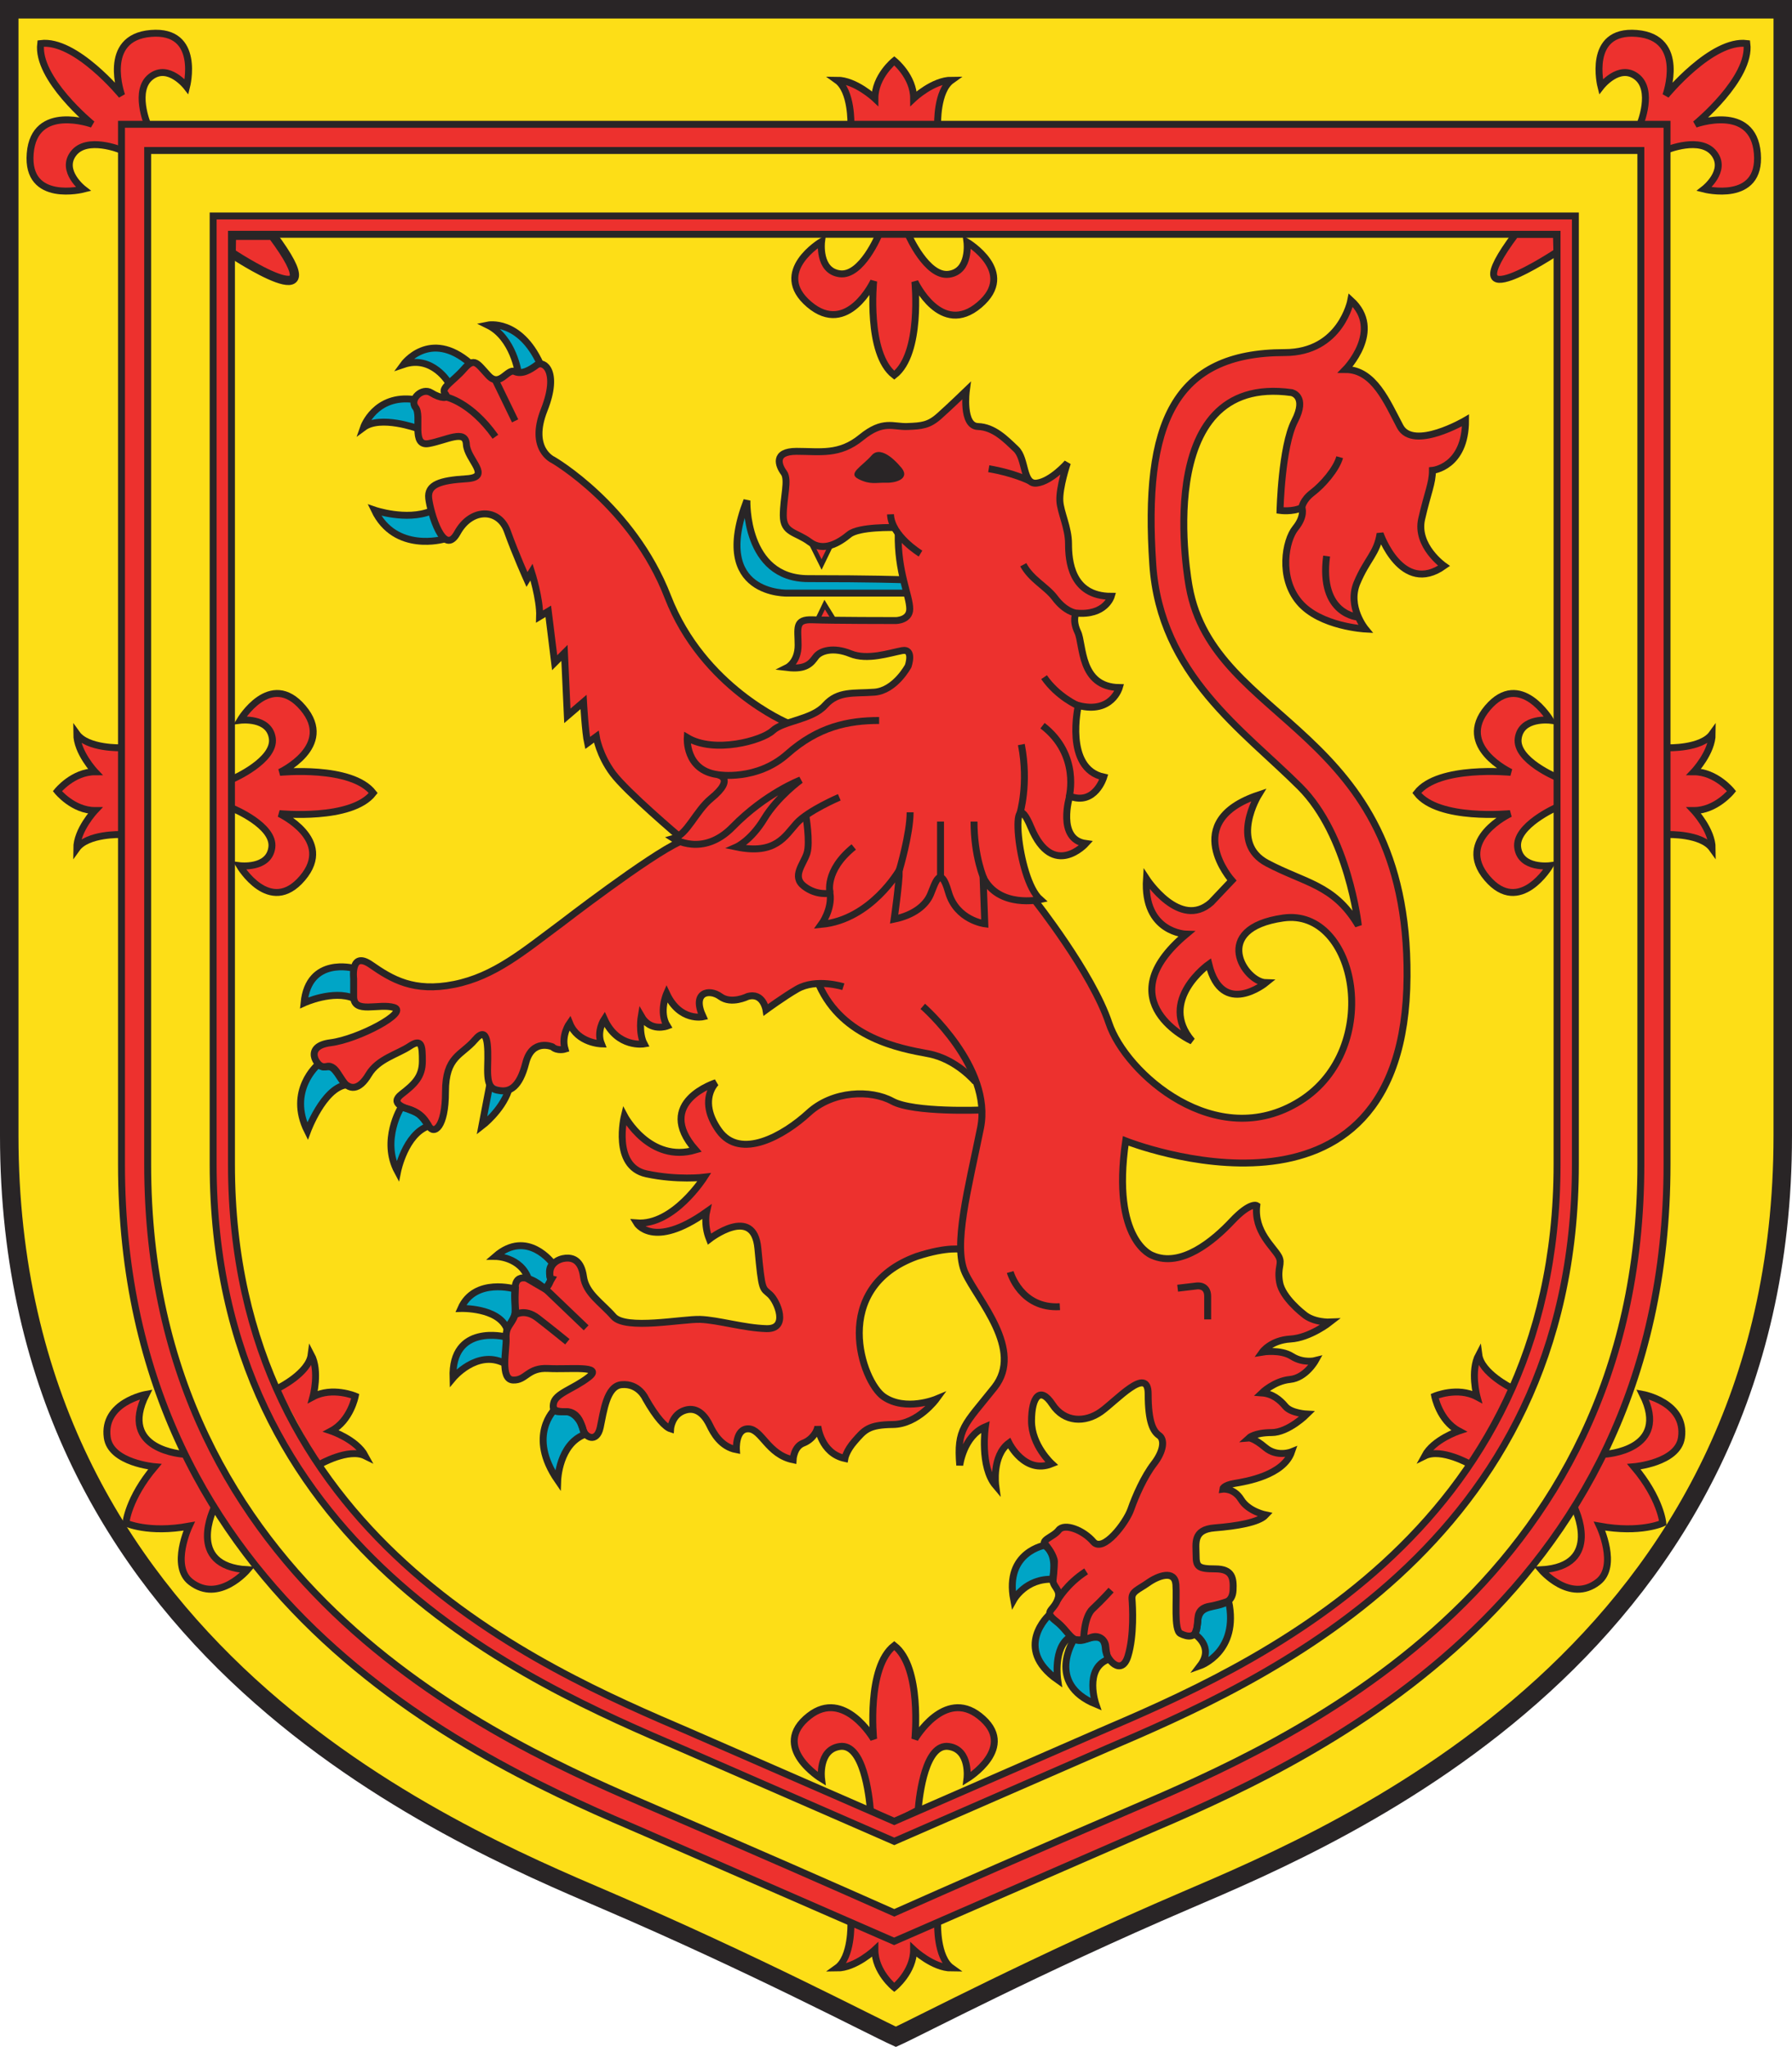<?xml version="1.0" encoding="UTF-8" standalone="no"?>
<!DOCTYPE svg PUBLIC "-//W3C//DTD SVG 1.0//EN"
	  "http://www.w3.org/TR/2001/REC-SVG-20010904/DTD/svg10.dtd">
<svg
   xmlns:i="http://ns.adobe.com/AdobeIllustrator/10.0/"
   xmlns:svg="http://www.w3.org/2000/svg"
   xmlns="http://www.w3.org/2000/svg"
   xmlns:xlink="http://www.w3.org/1999/xlink"
   version="1.0"
   width="193.977"
   height="221.512"
   viewBox="0 0 193.977 221.512"
   id="svg2"
   xml:space="preserve"
   style="overflow:visible"><defs
   id="defs162" />
	
		<g
   id="switch6">
			
			<g
   id="g10">
				<g
   id="Layer_2">
					<path
   d="M 96.977,220.416 C 99.296,219.373 112.139,212.612 128.341,205.667 C 145.375,198.365 192.977,178.5 192.977,122.896 L 192.977,1 L 1,1 L 1,122.895 C 1,178.499 48.603,198.365 65.637,205.666 C 81.665,212.538 94.461,219.284 96.977,220.416 z"
   id="path13"
   style="fill:#fdde17;stroke:#292526;stroke-width:2" />
					<g
   id="g15">
						<path
   d="M 79.315,89.49 C 82.898,85.823 86.669,84.407 86.669,84.407 C 86.669,84.407 84.169,86.22 82.731,88.595 C 81.293,90.97 79.731,91.658 79.731,91.658 C 83.981,92.533 84.981,90.47 86.231,89.095 C 86.49,88.81 86.842,88.523 87.235,88.246 C 87.233,88.232 87.231,88.22 87.231,88.22 C 87.231,88.22 87.233,88.233 87.235,88.246 C 88.737,87.186 90.856,86.282 90.856,86.282 C 90.856,86.282 88.737,87.186 87.235,88.246 C 87.279,88.509 87.713,91.215 87.356,92.345 C 86.981,93.533 85.668,94.845 87.043,95.908 C 88.418,96.971 89.856,96.658 89.856,96.658 C 89.856,96.658 89.2,94.252 92.419,91.658 C 89.2,94.252 89.856,96.658 89.856,96.658 C 90.106,98.408 88.918,100.033 88.918,100.033 C 94.293,99.533 97.356,94.158 97.356,94.158 C 97.356,95.596 96.793,99.471 96.793,99.471 C 98.918,99.033 100.231,97.971 100.731,96.783 C 101.231,95.595 101.794,93.47 102.669,96.533 C 103.544,99.596 106.607,99.971 106.607,99.971 L 106.419,94.908 C 107.732,97.583 110.739,97.57 112.014,97.433 L 111.417,96.71 L 112.014,97.433 C 112.377,97.394 112.607,97.345 112.607,97.345 C 110.044,95.095 109.232,83.845 111.607,89.532 C 113.982,95.219 117.545,91.282 117.545,91.282 C 114.357,90.844 115.795,86.157 115.795,86.157 C 118.545,87.22 119.483,84.094 119.483,84.094 C 115.17,83.156 116.733,76.344 116.733,76.344 C 120.358,77.282 121.171,74.406 121.171,74.406 C 116.858,74.343 117.296,69.718 116.671,68.406 C 116.046,67.094 116.483,66.343 116.483,66.343 C 119.671,66.656 120.296,64.53 120.296,64.53 C 115.921,64.53 115.671,60.592 115.671,58.842 C 115.671,57.092 114.803,55.443 114.733,54.217 C 114.649,52.738 115.546,50.092 115.546,50.092 C 115.546,50.092 113.796,52.092 112.233,52.28 C 110.67,52.468 111.108,49.655 109.983,48.592 C 108.858,47.529 107.608,46.217 105.858,46.154 C 104.108,46.091 104.608,42.279 104.608,42.279 C 104.608,42.279 102.795,44.029 101.67,45.029 C 100.545,46.029 99.795,46.092 98.232,46.154 C 96.669,46.216 95.607,45.404 93.232,47.342 C 90.857,49.28 88.794,48.842 86.232,48.842 C 83.67,48.842 84.294,50.405 84.857,51.155 C 85.42,51.905 84.794,53.843 84.794,55.78 C 84.794,57.717 86.169,57.53 87.669,58.655 C 89.169,59.78 90.857,58.718 91.919,57.842 C 92.936,57.005 96.516,57.083 96.826,57.091 C 96.583,56.641 96.416,56.158 96.398,55.654 C 96.416,56.158 96.583,56.64 96.826,57.091 C 96.84,57.091 96.856,57.092 96.856,57.092 L 97.284,57.119 L 97.31,56.791 L 97.284,57.119 L 97.841,57.155 L 97.284,57.119 L 97.234,57.732 C 98.197,59.024 99.648,59.904 99.648,59.904 C 99.648,59.904 98.197,59.024 97.234,57.732 L 97.233,57.742 C 97.149,61.909 98.488,64.488 98.481,65.904 C 98.475,67.14 96.981,67.154 96.981,67.154 C 96.981,67.154 89.981,67.154 87.981,67.071 C 85.981,66.988 86.398,67.988 86.398,69.821 C 86.398,71.654 85.231,72.238 85.231,72.238 C 87.314,72.488 87.815,71.738 88.315,71.071 C 88.815,70.404 90.231,69.988 92.065,70.738 C 93.898,71.488 96.315,70.655 97.648,70.405 C 98.981,70.155 98.315,72.072 98.315,72.072 C 98.315,72.072 96.898,74.739 94.648,74.905 C 92.398,75.071 90.731,74.738 89.315,76.322 C 88.361,77.389 86.659,77.777 85.287,78.246 L 86.184,78.647 L 85.287,78.246 C 84.623,78.474 84.029,78.718 83.648,79.072 C 82.481,80.155 77.315,81.572 74.398,79.822 C 74.398,79.822 74.148,83.322 77.648,83.822 C 77.648,83.822 79.731,84.155 76.981,86.405 C 75.538,87.587 74.654,89.662 73.465,90.464 C 73.514,90.505 73.543,90.53 73.543,90.53 L 74.028,90.889 L 74.557,90.634 L 74.028,90.889 L 74.071,90.921 L 74.028,90.889 L 73.633,91.079 C 74.758,91.486 77.018,91.84 79.315,89.49 z"
   id="path17"
   style="fill:#ed312e" />
						<path
   d="M 76.981,86.407 C 79.731,84.157 77.648,83.824 77.648,83.824 C 74.148,83.324 74.398,79.824 74.398,79.824 C 77.315,81.574 82.481,80.157 83.648,79.074 C 84.029,78.72 84.623,78.476 85.287,78.248 L 85.226,78.221 C 85.226,78.221 76.099,74.41 72.288,64.575 C 68.477,54.74 59.883,49.775 59.883,49.775 C 59.883,49.775 57.223,48.623 58.907,44.369 C 60.591,40.115 58.818,38.964 58.109,39.495 C 57.4,40.026 56.514,40.558 55.716,40.204 C 54.919,39.85 54.122,41.976 52.881,40.647 C 51.64,39.318 51.374,38.609 50.222,39.938 C 49.071,41.267 47.653,41.977 48.185,42.597 C 48.339,42.778 48.348,42.891 48.274,42.956 C 48.69,43.053 51.147,43.752 53.631,47.263 C 51.147,43.752 48.69,43.053 48.274,42.956 C 48.093,43.114 47.369,42.948 46.678,42.508 C 45.703,41.888 44.285,43.217 44.994,44.103 C 45.703,44.989 44.463,48.356 46.412,48.002 C 48.361,47.648 50.399,46.406 50.488,48.09 C 50.577,49.774 53.324,51.635 50.488,51.812 C 47.652,51.989 46.235,52.432 46.412,53.938 C 46.589,55.444 48.007,60.407 49.513,57.66 C 51.021,54.913 54.033,55.001 54.919,57.483 C 55.805,59.965 57.046,62.712 57.046,62.712 L 57.542,61.906 C 57.542,61.906 58.48,64.844 58.417,66.719 L 59.355,66.156 L 60.043,71.719 L 61.106,70.656 L 61.419,77.469 L 63.169,75.969 C 63.169,75.969 63.357,79.282 63.607,80.407 L 64.545,79.719 C 64.545,79.719 64.858,81.719 66.358,83.719 C 67.757,85.585 72.797,89.895 73.467,90.466 C 74.654,89.664 75.538,87.588 76.981,86.407 z M 53.618,41.114 L 55.765,45.546 L 53.618,41.114 z"
   id="path19"
   style="fill:#ed312e" />
						<path
   d="M 96.856,57.094 C 96.856,57.094 96.839,57.094 96.826,57.093 C 96.946,57.316 97.082,57.531 97.234,57.734 L 97.284,57.121 L 96.856,57.094 z"
   id="path21"
   style="fill:#ed312e" />
						<path
   d="M 73.543,90.532 C 73.543,90.532 73.514,90.507 73.465,90.466 C 73.284,90.589 73.096,90.685 72.898,90.74 C 72.898,90.74 73.172,90.914 73.634,91.08 L 74.029,90.89 L 73.543,90.532 z"
   id="path23"
   style="fill:#ed312e" />
						<path
   d="M 106.148,122.074 C 106.281,121.42 106.304,120.767 106.277,120.12 C 106.013,120.131 98.876,120.412 96.598,119.17 C 94.278,117.904 90.164,118.01 87.528,120.436 C 84.892,122.862 80.145,125.604 77.825,122.334 C 77.224,121.487 76.913,120.732 76.783,120.079 C 76.409,118.209 77.509,117.167 77.509,117.167 C 77.509,117.167 70.761,119.275 75.295,124.443 C 70.338,125.92 67.596,120.752 67.596,120.752 C 67.596,120.752 66.246,126.231 69.982,127.032 C 73.348,127.754 76.245,127.396 76.245,127.396 C 76.245,127.396 72.92,132.657 68.92,132.344 C 68.92,132.344 70.67,135.282 76.483,131.156 C 76.483,131.156 76.17,132.531 76.796,134.094 C 76.796,134.094 81.609,130.344 82.046,135.094 C 82.483,139.844 82.546,139.344 83.359,140.094 C 84.172,140.844 85.422,143.844 82.984,143.782 C 80.546,143.72 77.734,142.844 75.796,142.782 C 73.858,142.72 67.733,143.97 66.421,142.469 C 65.109,140.968 63.421,139.969 63.171,138.156 C 62.921,136.343 61.983,136.093 61.233,136.156 C 60.483,136.219 59.17,136.781 59.608,138.469 C 59.608,138.469 59.418,139.467 58.871,139.307 L 63.454,143.695 L 58.871,139.307 C 58.791,139.284 58.704,139.237 58.608,139.157 C 57.858,138.532 56.045,137.594 55.795,139.094 C 55.545,140.594 55.983,141.907 55.607,142.657 C 55.231,143.407 54.732,143.657 54.794,144.845 C 54.856,146.033 54.106,149.283 55.544,149.345 C 56.982,149.407 57.107,147.97 59.357,148.095 C 61.607,148.22 65.42,147.72 63.732,149.033 C 62.044,150.346 60.107,150.783 59.919,151.908 C 59.731,153.033 60.544,152.721 61.357,152.783 C 62.17,152.845 62.92,153.783 63.107,154.658 C 63.294,155.533 64.607,156.221 64.982,154.47 C 65.357,152.719 65.67,149.986 67.295,149.845 C 69.138,149.686 69.887,151.346 69.887,151.346 C 71.085,153.461 72.037,154.448 72.602,154.624 C 72.602,154.624 72.707,153.074 74.153,152.615 C 75.599,152.156 76.444,153.425 76.833,154.236 C 77.22,155.048 78.031,156.563 79.724,156.881 C 79.724,156.881 79.582,154.589 81.028,154.624 C 82.474,154.659 83.109,157.41 85.859,157.974 C 85.859,157.974 85.929,156.564 86.951,156.176 C 87.974,155.788 88.502,154.837 88.538,154.343 C 88.538,154.343 88.855,157.268 91.465,157.832 C 91.465,157.832 91.604,157.004 92.522,155.964 C 93.581,154.766 93.983,154.184 96.672,154.157 C 99.371,154.131 101.36,151.407 101.36,151.407 C 101.36,151.407 98.047,152.782 95.672,151.157 C 93.297,149.532 89.797,139.407 99.235,135.969 C 102.05,135.047 103.548,135.132 104.005,135.193 C 103.914,131.913 105.126,127.119 106.148,122.074 z M 58.212,142.647 C 56.772,141.534 55.723,142.319 55.723,142.319 C 55.723,142.319 56.772,141.534 58.212,142.647 C 59.652,143.76 61.422,145.201 61.422,145.201 C 61.422,145.201 59.653,143.76 58.212,142.647 z"
   id="path25"
   style="fill:#ed312e" />
						<path
   d="M 151.564,46.157 C 150.148,43.49 148.73,39.99 145.647,39.99 C 145.647,39.99 149.814,35.74 146.23,32.49 C 146.23,32.49 145.167,38.157 139.064,38.157 C 127.085,38.157 123.751,45.796 124.793,61.095 C 125.606,73.033 134.606,79.033 140.731,85.158 C 145.971,90.398 147.043,100.158 147.043,100.158 C 147.01,100.102 146.977,100.046 146.944,99.991 C 144.339,95.717 141.241,95.568 137.169,93.408 C 133.044,91.22 136.231,86.033 136.231,86.033 C 127.668,88.908 133.356,95.283 133.356,95.283 L 131.106,97.658 C 127.731,100.658 124.106,95.095 124.106,95.095 C 123.731,100.97 128.419,101.095 128.419,101.095 C 119.669,108.408 129.044,112.658 129.044,112.658 C 125.294,108.283 130.857,104.345 130.857,104.345 C 132.295,110.22 137.045,106.345 137.045,106.345 C 134.732,106.282 130.982,100.47 138.92,99.345 C 146.858,98.22 149.795,113.47 140.733,119.158 C 131.67,124.846 121.858,116.158 120.045,110.72 C 118.232,105.282 112.045,97.47 112.045,97.47 L 112.015,97.433 C 110.741,97.57 107.734,97.582 106.42,94.908 L 106.608,99.971 C 106.608,99.971 103.545,99.596 102.67,96.533 C 101.795,93.47 101.232,95.595 100.732,96.783 C 100.232,97.971 98.919,99.033 96.794,99.471 C 96.794,99.471 97.357,95.596 97.357,94.158 C 97.357,94.158 94.294,99.533 88.919,100.033 C 88.919,100.033 90.107,98.408 89.857,96.658 C 89.857,96.658 88.419,96.971 87.044,95.908 C 85.669,94.845 86.981,93.533 87.357,92.345 C 87.713,91.216 87.28,88.51 87.236,88.246 C 86.843,88.523 86.491,88.809 86.232,89.095 C 84.982,90.47 83.982,92.533 79.732,91.658 C 79.732,91.658 81.295,90.97 82.732,88.595 C 84.169,86.22 86.67,84.407 86.67,84.407 C 86.67,84.407 82.899,85.824 79.316,89.49 C 77.019,91.84 74.759,91.486 73.635,91.08 L 73.607,91.094 C 70.274,92.594 60.794,99.907 60.794,99.907 C 56.669,102.97 53.544,105.657 49.169,106.532 C 44.794,107.407 42.419,105.969 40.169,104.407 C 37.919,102.845 38.294,105.907 38.294,105.907 C 38.294,105.907 38.294,105.907 38.294,107.845 C 38.294,109.783 41.044,108.533 42.669,109.033 C 44.294,109.533 38.794,112.471 35.794,112.846 C 32.794,113.221 34.356,115.471 35.044,115.471 C 35.732,115.471 35.919,115.158 36.857,116.659 C 37.795,118.16 38.92,117.972 39.92,116.284 C 40.92,114.596 43.045,114.096 44.358,113.221 C 45.671,112.346 45.733,113.158 45.733,114.846 C 45.733,116.534 44.858,117.346 43.483,118.409 C 42.108,119.472 43.921,119.909 44.671,120.222 C 45.421,120.535 45.859,120.847 46.421,121.847 C 46.983,122.847 48.234,122.035 48.234,118.159 C 48.234,114.283 49.984,114.221 51.422,112.534 C 52.86,110.847 52.86,113.222 52.797,115.409 C 52.734,117.596 53.172,117.909 54.172,118.034 C 55.172,118.159 56.235,117.721 56.922,115.034 C 57.609,112.347 59.797,113.284 59.797,113.284 C 60.36,113.784 61.172,113.534 61.172,113.534 C 60.734,112.034 61.672,110.721 61.672,110.721 C 62.547,112.909 65.11,112.971 65.11,112.971 C 64.547,111.596 65.423,110.283 65.423,110.283 C 66.861,113.471 69.736,112.971 69.736,112.971 C 69.111,111.783 69.423,109.971 69.423,109.971 C 70.423,111.721 72.236,111.034 72.236,111.034 C 71.298,109.534 72.173,107.534 72.173,107.534 C 73.611,110.597 76.111,110.034 76.111,110.034 C 74.861,107.346 76.799,106.971 77.986,107.846 C 79.173,108.721 80.924,107.846 80.924,107.846 C 82.612,107.346 82.924,109.284 82.924,109.284 C 82.924,109.284 84.881,107.85 86.299,107.034 C 87.018,106.62 87.841,106.468 88.611,106.44 L 88.07,105.1 L 88.611,106.44 C 90.051,106.389 91.299,106.784 91.299,106.784 C 91.299,106.784 90.051,106.389 88.611,106.44 L 88.674,106.596 C 91.237,112.346 97.424,113.471 100.487,114.034 C 103.55,114.597 105.612,117.097 105.612,117.097 L 105.762,117.323 C 104.214,112.657 99.904,108.91 99.904,108.91 C 99.904,108.91 104.215,112.657 105.762,117.323 L 106.744,118.796 L 105.762,117.323 C 106.063,118.228 106.241,119.169 106.283,120.123 C 106.288,120.123 106.307,120.122 106.307,120.122 L 107.256,120.122 L 106.307,120.122 C 106.307,120.122 106.287,120.123 106.283,120.123 C 106.31,120.77 106.287,121.423 106.154,122.077 C 105.133,127.122 103.92,131.916 104.007,135.196 C 104.108,135.21 104.175,135.222 104.175,135.222 L 105.07,135.285 L 104.175,135.222 C 104.175,135.222 104.108,135.209 104.007,135.196 C 104.033,136.197 104.176,137.061 104.487,137.743 C 105.821,140.66 110.904,146.077 107.654,150.16 C 104.404,154.243 103.571,154.577 103.904,158.577 C 103.904,158.577 104.3,155.41 106.675,154.41 C 106.675,154.41 106.05,158.723 107.8,160.785 C 107.8,160.785 107.362,157.535 109.238,156.16 C 109.238,156.16 110.926,159.598 113.863,158.41 C 113.863,158.41 111.675,156.41 111.675,153.785 C 111.675,151.16 112.613,149.972 113.925,151.972 C 115.237,153.972 117.488,153.972 119.175,152.785 C 120.862,151.598 124.3,147.722 124.3,150.847 C 124.3,153.972 124.863,154.91 125.488,155.347 C 126.113,155.784 125.988,157.035 124.925,158.41 C 123.862,159.785 122.925,161.91 122.425,163.348 C 121.925,164.786 119.425,168.098 118.362,166.848 C 117.299,165.598 115.237,164.785 114.612,165.598 C 113.987,166.411 112.424,166.661 113.299,167.411 C 114.174,168.161 114.174,169.536 113.987,170.661 C 113.8,171.786 114.987,171.911 114.487,173.161 C 114.487,173.161 115.479,171.404 117.581,170.053 C 115.479,171.405 114.487,173.161 114.487,173.161 C 113.987,174.411 112.924,174.349 114.362,175.474 C 115.8,176.599 115.987,177.974 117.55,177.412 C 119.113,176.85 119.613,177.349 119.675,178.475 C 119.737,179.601 121.425,181.475 122.113,179.225 C 122.801,176.975 122.613,173.85 122.551,173.037 C 122.489,172.224 123.239,172.037 124.301,171.287 C 125.363,170.537 127.176,169.849 127.301,171.475 C 127.426,173.101 127.051,176.413 127.801,176.788 C 128.551,177.163 129.551,177.351 129.614,175.913 C 129.677,174.475 130.114,174.1 131.302,173.85 C 132.49,173.6 133.427,173.412 133.49,172.1 C 133.553,170.788 133.427,169.787 131.552,169.787 C 129.677,169.787 129.489,169.537 129.489,168.287 C 129.489,167.037 129.114,165.537 131.489,165.349 C 133.864,165.161 136.281,164.766 137.031,163.953 C 137.031,163.953 135.155,163.578 134.364,162.286 C 133.573,160.994 132.364,161.161 132.364,161.161 C 132.364,161.161 132.406,160.744 133.656,160.536 C 134.906,160.328 138.948,159.661 139.823,157.119 C 139.823,157.119 138.28,157.744 136.989,156.661 C 135.698,155.578 135.198,155.619 135.198,155.619 C 135.198,155.619 135.823,155.036 137.656,155.036 C 139.489,155.036 141.489,153.036 141.489,153.036 C 141.489,153.036 139.78,152.952 139.155,152.202 C 138.53,151.452 137.739,150.827 136.614,150.744 C 136.614,150.744 137.947,149.453 139.655,149.286 C 141.364,149.119 142.405,147.244 142.405,147.244 C 142.405,147.244 141.114,147.578 139.864,146.786 C 138.614,145.994 136.655,146.327 136.655,146.327 C 136.655,146.327 137.573,145.036 139.698,144.911 C 141.823,144.786 143.989,143.077 143.989,143.077 C 143.989,143.077 142.198,143.16 141.114,142.202 C 141.114,142.202 138.822,140.453 138.53,138.786 C 138.239,137.119 138.864,136.786 138.426,135.973 C 137.869,134.939 135.738,133.285 136.051,130.473 C 136.051,130.473 135.363,130.035 133.363,132.161 C 131.363,134.287 127.85,137.237 124.75,135.868 C 124.75,135.868 120.281,134.318 121.863,123.473 C 121.863,123.473 152.155,135.494 152.321,105.66 C 152.487,78.493 131.404,78.493 128.738,63.493 C 128.738,63.493 124.322,40.326 139.822,42.493 C 139.822,42.493 141.572,42.826 140.155,45.576 C 138.738,48.326 138.572,55.243 138.572,55.243 C 138.572,55.243 139.937,55.436 140.937,54.936 C 140.937,54.936 141.321,55.826 140.238,57.16 C 139.155,58.494 138.405,62.493 140.655,65.16 C 142.905,67.827 147.822,68.077 147.822,68.077 C 147.822,68.077 145.822,65.66 146.905,63.077 C 147.988,60.494 149.072,59.91 149.405,57.744 C 149.405,57.744 151.739,64.494 156.321,61.244 C 156.321,61.244 153.237,59.077 153.905,56.161 C 154.571,53.244 155.071,52.328 155.071,50.911 C 155.071,50.911 158.655,50.578 158.655,45.494 C 158.648,45.49 152.982,48.823 151.564,46.157 z M 118.289,174.102 C 117.313,175.003 117.313,177.442 117.313,177.442 C 117.313,177.442 117.313,175.003 118.289,174.102 C 119.265,173.201 120.278,172.075 120.278,172.075 C 120.278,172.075 119.264,173.201 118.289,174.102 z"
   id="path27"
   style="fill:#ed312e" />
					</g>
					<path
   d="M 13.08,16.228 C 13.08,16.228 9.409,14.708 7.953,16.607 C 6.497,18.506 9.029,20.468 9.029,20.468 C 9.029,20.468 2.826,22.05 3.269,16.607 C 3.712,11.164 9.978,13.442 9.978,13.442 C 9.978,13.442 3.921,8.5 4.404,4.711 C 8.194,4.228 13.173,10.326 13.173,10.326 C 13.173,10.326 10.895,4.06 16.338,3.617 C 21.781,3.174 20.199,9.377 20.199,9.377 C 20.199,9.377 18.237,6.845 16.338,8.301 C 14.439,9.757 15.959,13.428 15.959,13.428"
   id="path29"
   style="fill:#ed312e;stroke:#292526;stroke-width:0.75" />
					<path
   d="M 95.14,25.375 C 95.14,25.375 93.272,29.941 90.9,29.627 C 88.528,29.313 88.931,26.136 88.931,26.136 C 88.931,26.136 83.427,29.404 87.588,32.939 C 91.75,36.475 94.57,30.433 94.57,30.433 C 94.57,30.433 93.778,38.266 96.799,40.604 C 99.82,38.266 99.032,30.489 99.032,30.489 C 99.032,30.489 101.852,36.531 106.014,32.995 C 110.176,29.459 104.671,26.192 104.671,26.192 C 104.671,26.192 105.074,29.37 102.702,29.683 C 100.33,29.996 98.333,25.426 98.333,25.426"
   id="path31"
   style="fill:#ed312e;stroke:#292526;stroke-width:0.75" />
					<path
   d="M 25.172,87.476 C 25.172,87.476 29.738,89.344 29.424,91.716 C 29.11,94.088 25.933,93.685 25.933,93.685 C 25.933,93.685 29.201,99.189 32.736,95.028 C 36.272,90.866 30.23,88.046 30.23,88.046 C 30.23,88.046 38.063,88.838 40.401,85.817 C 38.063,82.796 30.286,83.584 30.286,83.584 C 30.286,83.584 36.328,80.764 32.792,76.602 C 29.256,72.44 25.989,77.945 25.989,77.945 C 25.989,77.945 29.167,77.542 29.48,79.914 C 29.793,82.286 25.223,84.283 25.223,84.283"
   id="path33"
   style="fill:#ed312e;stroke:#292526;stroke-width:0.75" />
					<path
   d="M 168.591,84.154 C 168.591,84.154 164.026,82.286 164.338,79.914 C 164.652,77.542 167.83,77.945 167.83,77.945 C 167.83,77.945 164.562,72.441 161.026,76.602 C 157.49,80.764 163.533,83.584 163.533,83.584 C 163.533,83.584 155.699,82.792 153.361,85.813 C 155.699,88.834 163.476,88.046 163.476,88.046 C 163.476,88.046 157.435,90.866 160.97,95.028 C 164.505,99.19 167.773,93.685 167.773,93.685 C 167.773,93.685 164.595,94.088 164.283,91.716 C 163.969,89.344 168.54,87.347 168.54,87.347"
   id="path35"
   style="fill:#ed312e;stroke:#292526;stroke-width:0.75" />
					<path
   d="M 13.101,80.923 C 13.101,80.923 9.471,81.039 8.307,79.409 C 8.307,81.425 10.286,83.522 10.286,83.522 C 7.899,83.522 6.211,85.618 6.211,85.618 C 6.211,85.618 7.899,87.714 10.286,87.714 C 10.286,87.714 8.307,89.812 8.307,91.827 C 9.471,90.197 13.101,90.313 13.101,90.313"
   id="path37"
   style="fill:#ed312e;stroke:#292526;stroke-width:0.75" />
					<path
   d="M 180.416,16.228 C 180.416,16.228 184.088,14.708 185.543,16.607 C 186.998,18.506 184.467,20.468 184.467,20.468 C 184.467,20.468 190.67,22.05 190.227,16.607 C 189.784,11.164 183.518,13.442 183.518,13.442 C 183.518,13.442 189.575,8.5 189.092,4.711 C 185.302,4.228 180.322,10.326 180.322,10.326 C 180.322,10.326 182.601,4.06 177.158,3.617 C 171.715,3.174 173.297,9.377 173.297,9.377 C 173.297,9.377 175.26,6.845 177.158,8.301 C 179.056,9.757 177.537,13.428 177.537,13.428"
   id="path39"
   style="fill:#ed312e;stroke:#292526;stroke-width:0.75" />
					<path
   d="M 34.592,158.476 C 34.592,158.476 37.739,156.663 39.534,157.552 C 38.584,155.775 35.85,154.857 35.85,154.857 C 37.955,153.733 38.457,151.088 38.457,151.088 C 38.457,151.088 35.98,150.035 33.875,151.159 C 33.875,151.159 34.633,148.377 33.683,146.598 C 33.425,148.585 30.168,150.193 30.168,150.193"
   id="path41"
   style="fill:#ed312e;stroke:#292526;stroke-width:0.75" />
					<path
   d="M 159.165,158.476 C 159.165,158.476 156.017,156.663 154.223,157.552 C 155.173,155.775 157.908,154.857 157.908,154.857 C 155.803,153.733 155.301,151.088 155.301,151.088 C 155.301,151.088 157.778,150.035 159.883,151.159 C 159.883,151.159 159.125,148.377 160.074,146.598 C 160.332,148.585 163.59,150.193 163.59,150.193"
   id="path43"
   style="fill:#ed312e;stroke:#292526;stroke-width:0.75" />
					<path
   d="M 101.495,13.471 C 101.495,13.471 101.379,9.841 103.01,8.677 C 100.994,8.677 98.897,10.656 98.897,10.656 C 98.897,8.269 96.801,6.581 96.801,6.581 C 96.801,6.581 94.705,8.269 94.705,10.656 C 94.705,10.656 92.607,8.677 90.592,8.677 C 92.222,9.841 92.106,13.471 92.106,13.471"
   id="path45"
   style="fill:#ed312e;stroke:#292526;stroke-width:0.75" />
					<path
   d="M 92.105,208.18 C 92.105,208.18 92.221,211.811 90.591,212.975 C 92.607,212.975 94.704,210.995 94.704,210.995 C 94.704,213.382 96.8,215.071 96.8,215.071 C 96.8,215.071 98.896,213.382 98.896,210.995 C 98.896,210.995 100.994,212.975 103.009,212.975 C 101.378,211.811 101.494,208.18 101.494,208.18"
   id="path47"
   style="fill:#ed312e;stroke:#292526;stroke-width:0.75" />
					<path
   d="M 180.545,90.313 C 180.545,90.313 184.176,90.197 185.34,91.827 C 185.34,89.811 183.36,87.714 183.36,87.714 C 185.747,87.714 187.436,85.618 187.436,85.618 C 187.436,85.618 185.747,83.522 183.36,83.522 C 183.36,83.522 185.34,81.424 185.34,79.409 C 184.176,81.039 180.545,80.923 180.545,80.923"
   id="path49"
   style="fill:#ed312e;stroke:#292526;stroke-width:0.75" />
					<path
   d="M 25.056,25.463 L 29.499,25.463 C 36.762,35.193 25.022,27.382 25.022,27.382 L 25.056,25.463 z"
   id="path51"
   style="fill:#ed312e;stroke:#292526" />
					<path
   d="M 168.527,27.269 C 168.527,27.269 156.788,35.08 164.05,25.35 L 168.477,25.35 L 168.527,27.269 z"
   id="path53"
   style="fill:#ed312e;stroke:#292526;stroke-width:0.75" />
					<path
   d="M 19.907,157.374 C 19.907,157.374 12.753,156.984 15.817,150.893 C 15.817,150.893 11.076,151.747 11.61,155.574 C 11.995,158.329 16.756,158.728 16.756,158.728 C 13.847,162.171 13.629,164.823 13.629,164.823 C 13.629,164.823 16.037,165.96 20.472,165.155 C 20.472,165.155 18.443,169.479 20.639,171.189 C 23.688,173.561 26.794,169.877 26.794,169.877 C 19.987,169.494 23.218,163.099 23.218,163.099"
   id="path55"
   style="fill:#ed312e;stroke:#292526;stroke-width:0.75" />
					<path
   d="M 173.716,157.374 C 173.716,157.374 180.869,156.984 177.807,150.893 C 177.807,150.893 182.547,151.747 182.013,155.574 C 181.627,158.329 176.867,158.728 176.867,158.728 C 179.776,162.171 179.994,164.823 179.994,164.823 C 179.994,164.823 177.586,165.96 173.15,165.155 C 173.15,165.155 175.179,169.479 172.984,171.189 C 169.935,173.561 166.83,169.877 166.83,169.877 C 173.637,169.494 170.405,163.099 170.405,163.099"
   id="path57"
   style="fill:#ed312e;stroke:#292526;stroke-width:0.75" />
					<path
   d="M 140.923,54.933 C 140.923,54.933 140.976,54.146 142.077,53.307 C 143.178,52.468 144.648,50.789 145.015,49.477"
   id="path59"
   style="fill:none;stroke:#292526;stroke-width:0.75" />
					<path
   d="M 147.062,66.79 C 147.062,66.79 142.76,66.581 143.6,60.18"
   id="path61"
   style="fill:none;stroke:#292526;stroke-width:0.75" />
					<path
   d="M 109.35,137.657 C 109.35,137.657 110.475,141.657 114.725,141.407"
   id="path63"
   style="fill:none;stroke:#292526;stroke-width:0.75" />
					<path
   d="M 127.475,139.407 L 129.6,139.157 C 129.6,139.157 130.725,139.032 130.725,140.282 C 130.725,141.532 130.725,142.782 130.725,142.782"
   id="path65"
   style="fill:none;stroke:#292526;stroke-width:0.75" />
					<line
   fill="none"
   stroke="#292526"
   stroke-width="0.75"
   x1="58.861"
   y1="139.306"
   x2="63.446"
   y2="143.695"
   id="line67"
   style="fill:none;stroke:#292526;stroke-width:0.75" />
					<path
   d="M 59.844,136.753 C 59.844,136.753 57.093,132.954 53.622,135.967 C 53.622,135.967 56.373,135.968 57.225,138.456 L 59.042,139.519 L 59.629,138.54 C 59.628,138.54 59.178,137.316 59.844,136.753 z"
   id="path69"
   style="fill:#00a5c6;stroke:#292526;stroke-width:0.75" />
					<path
   d="M 55.717,142.319 C 55.717,142.319 56.765,141.534 58.206,142.647 C 59.647,143.76 61.415,145.201 61.415,145.201"
   id="path71"
   style="fill:none;stroke:#292526;stroke-width:0.75" />
					<path
   d="M 54.866,143.761 C 53.884,141.469 49.888,141.6 49.888,141.6 C 51.394,138.195 55.783,139.504 55.783,139.504 C 55.783,139.504 55.714,140.988 55.811,141.706 C 55.908,142.424 54.866,143.761 54.866,143.761 z"
   id="path73"
   style="fill:#00a5c6;stroke:#292526;stroke-width:0.75" />
					<path
   d="M 63.315,155.222 C 60.499,156.27 60.368,160.2 60.368,160.2 C 57.028,155.353 60.04,152.538 60.04,152.538 C 60.04,152.538 60.248,152.799 61.227,152.767 C 62.206,152.735 62.695,153.486 62.891,154.073 C 63.087,154.66 63.315,155.222 63.315,155.222 z"
   id="path75"
   style="fill:#00a5c6;stroke:#292526;stroke-width:0.75" />
					<path
   d="M 54.735,144.678 C 54.735,144.678 48.84,143.171 49.037,149.131 C 49.037,149.131 51.591,146.054 54.538,147.494"
   id="path77"
   style="fill:#00a5c6;stroke:#292526;stroke-width:0.75" />
					<path
   d="M 114.475,173.157 C 114.475,173.157 115.468,171.4 117.569,170.049"
   id="path79"
   style="fill:none;stroke:#292526;stroke-width:0.75" />
					<path
   d="M 117.306,177.442 C 117.306,177.442 117.306,175.004 118.282,174.102 C 119.258,173.2 120.271,172.075 120.271,172.075"
   id="path81"
   style="fill:none;stroke:#292526;stroke-width:0.75" />
					<path
   d="M 114.003,170.912 C 111.038,170.762 109.725,173.127 109.725,173.127 C 108.712,167.873 113.215,167.196 113.215,167.196 C 113.215,167.196 114.136,168.358 114.136,168.992 C 114.136,169.626 114.003,170.912 114.003,170.912 z"
   id="path83"
   style="fill:#00a5c6;stroke:#292526;stroke-width:0.75" />
					<path
   d="M 113.591,174.74 C 113.591,174.74 109.575,178.344 114.491,181.796 C 114.491,181.796 113.966,178.269 115.843,177.143"
   id="path85"
   style="fill:#00a5c6;stroke:#292526;stroke-width:0.75" />
					<path
   d="M 119.934,179.582 C 117.307,180.596 118.621,184.424 118.621,184.424 C 113.142,182.172 116.256,177.405 116.256,177.405 C 116.256,177.405 117.157,177.615 118.034,177.225 C 118.911,176.835 119.641,177.467 119.69,178.15 C 119.739,178.833 119.934,179.582 119.934,179.582 z"
   id="path87"
   style="fill:#00a5c6;stroke:#292526;stroke-width:0.75" />
					<path
   d="M 132.995,173.276 C 134.159,178.755 129.917,180.257 129.917,180.257 C 131.493,178.193 129.316,176.842 129.316,176.842 C 129.316,176.842 129.676,176.105 129.676,175.179 C 129.676,174.253 130.31,173.912 130.991,173.815 C 131.672,173.718 132.995,173.276 132.995,173.276 z"
   id="path89"
   style="fill:#00a5c6;stroke:#292526;stroke-width:0.75" />
					<path
   d="M 105.6,117.094 C 105.6,117.094 103.537,114.594 100.475,114.031 C 97.413,113.468 91.225,112.343 88.662,106.593"
   id="path91"
   style="fill:none;stroke:#292526;stroke-width:0.75" />
					<path
   d="M 99.642,59.907 C 99.642,59.907 96.475,57.99 96.392,55.657"
   id="path93"
   style="fill:none;stroke:#292526;stroke-width:0.75" />
					<path
   d="M 77.756,83.844 C 77.756,83.844 81.912,84.532 85.225,81.594 C 88.538,78.656 91.788,77.969 95.163,77.969"
   id="path95"
   style="fill:none;stroke:#292526;stroke-width:0.75" />
					<path
   d="M 89.85,96.657 C 89.85,96.657 89.194,94.251 92.413,91.657"
   id="path97"
   style="fill:none;stroke:#292526;stroke-width:0.75" />
					<path
   d="M 106.517,95.115 C 106.517,95.115 105.434,92.74 105.434,88.907"
   id="path99"
   style="fill:none;stroke:#292526;stroke-width:0.75" />
					<line
   fill="none"
   stroke="#292526"
   stroke-width="0.75"
   x1="101.808"
   y1="94.907"
   x2="101.808"
   y2="88.907"
   id="line101"
   style="fill:none;stroke:#292526;stroke-width:0.75" />
					<path
   d="M 97.35,94.157 C 97.35,94.157 98.517,90.24 98.517,87.907"
   id="path103"
   style="fill:none;stroke:#292526;stroke-width:0.75" />
					<path
   d="M 37.412,117.407 C 34.974,117.845 33.287,122.407 33.287,122.407 C 31.099,118.032 34.412,115.219 34.412,115.219 C 34.412,115.219 34.833,115.54 35.37,115.407 C 35.907,115.274 36.309,115.73 36.577,116.159 C 36.845,116.588 37.412,117.407 37.412,117.407 z"
   id="path105"
   style="fill:#00a5c6;stroke:#292526;stroke-width:0.75" />
					<path
   d="M 46.412,121.844 C 43.849,122.719 43.037,126.782 43.037,126.782 C 41.224,123.407 43.412,119.844 43.412,119.844 C 43.412,119.844 44.195,119.913 44.946,120.316 C 45.697,120.719 46.027,121.388 46.412,121.844"
   id="path107"
   style="fill:#00a5c6;stroke:#292526;stroke-width:0.75" />
					<path
   d="M 38.287,104.782 C 38.287,104.782 33.412,103.469 32.912,108.532 C 32.912,108.532 36.037,107.094 38.287,108.032"
   id="path109"
   style="fill:#00a5c6;stroke:#292526;stroke-width:0.75" />
					<path
   d="M 53.037,117.282 L 52.162,121.845 C 52.162,121.845 54.287,120.22 55.037,118.032"
   id="path111"
   style="fill:#00a5c6;stroke:#292526;stroke-width:0.75" />
					<path
   d="M 110.391,88.073 C 110.391,88.073 111.391,84.865 110.558,80.573"
   id="path113"
   style="fill:none;stroke:#292526;stroke-width:0.75" />
					<path
   d="M 115.725,86.282 C 115.725,86.282 116.975,81.699 112.85,78.532"
   id="path115"
   style="fill:none;stroke:#292526;stroke-width:0.75" />
					<path
   d="M 116.683,76.365 C 116.683,76.365 114.474,75.407 113.016,73.282"
   id="path117"
   style="fill:none;stroke:#292526;stroke-width:0.75" />
					<path
   d="M 116.396,66.329 C 116.396,66.329 115.308,66.199 114.183,64.699 C 113.258,63.465 111.641,62.741 110.766,61.116"
   id="path119"
   style="fill:none;stroke:#292526;stroke-width:0.75" />
					<path
   d="M 111.485,52.058 C 111.485,52.058 109.777,51.183 107.027,50.725"
   id="path121"
   style="fill:none;stroke:#292526;stroke-width:0.75" />
					<path
   d="M 97.376,50.396 C 97.376,50.396 95.446,48.031 94.357,49.276 C 93.268,50.521 91.681,51.236 92.957,51.859 C 94.233,52.482 94.779,52.21 95.93,52.241 C 97.081,52.272 98.714,51.734 97.376,50.396 z"
   id="path123"
   style="fill:#292526" />
					<path
   d="M 98.131,64.188 L 85.308,64.188 C 85.308,64.188 76.85,64.532 80.85,54.157 C 80.85,54.157 80.575,62.618 87.491,62.618 C 94.407,62.618 97.6,62.735 97.6,62.735"
   id="path125"
   style="fill:#00a5c6;stroke:#292526;stroke-width:0.75" />
					<polyline
   fill="#ED312E"
   stroke="#292526"
   stroke-width="0.5"
   points="88.475,67.073 89.266,65.429        90.308,67.115"
   id="polyline127"
   style="fill:#ed312e;stroke:#292526;stroke-width:0.5" />
					<polyline
   fill="#ED312E"
   stroke="#292526"
   stroke-width="0.5"
   points="87.808,58.823 88.933,61.09        89.891,59.115"
   id="polyline129"
   style="fill:#ed312e;stroke:#292526;stroke-width:0.5" />
					<path
   d="M 48.057,58.342 C 48.057,58.342 42.785,59.883 40.533,55.202 C 40.533,55.202 43.969,56.387 46.635,55.32"
   id="path131"
   style="fill:#00a5c6;stroke:#292526;stroke-width:0.75" />
					<path
   d="M 45.213,46.375 C 45.213,46.375 41.184,44.895 39.348,46.257 C 39.348,46.257 40.592,42.643 44.858,43.236"
   id="path133"
   style="fill:#00a5c6;stroke:#292526;stroke-width:0.75" />
					<path
   d="M 48.59,41.458 C 48.59,41.458 46.812,38.377 43.673,39.444 C 43.673,39.444 46.517,35.534 50.901,39.325"
   id="path135"
   style="fill:#00a5c6;stroke:#292526;stroke-width:0.75" />
					<path
   d="M 56.114,40.392 C 56.114,40.392 55.58,36.541 52.796,35.179 C 52.796,35.179 56.233,34.468 58.484,39.385"
   id="path137"
   style="fill:#00a5c6;stroke:#292526;stroke-width:0.75" />
					<path
   d="M 48.2,42.941 C 48.2,42.941 50.901,43.412 53.626,47.263"
   id="path139"
   style="fill:none;stroke:#292526;stroke-width:0.75" />
					<line
   fill="none"
   stroke="#292526"
   stroke-width="0.75"
   x1="53.611"
   y1="41.114"
   x2="55.759"
   y2="45.546"
   id="line141"
   style="fill:none;stroke:#292526;stroke-width:0.75" />
					<path
   d="M 180.45,13.451 L 180.45,126.008 C 180.45,174.025 140.672,191.076 123.685,198.359 L 96.783,210.087 L 69.813,198.316 C 52.858,191.047 13.151,174.027 13.151,126.009 L 13.151,13.451 L 177.615,13.451 L 180.45,13.451 z M 15.985,16.286 C 15.985,38.518 15.985,126.009 15.985,126.009 C 15.985,172.157 54.488,188.662 70.93,195.71 C 81.696,200.325 91.015,204.432 96.8,207.002 C 102.576,204.436 111.868,200.341 122.568,195.754 C 139.112,188.662 177.616,172.158 177.616,126.009 C 177.616,126.009 177.616,38.518 177.616,16.286 C 155.298,16.286 38.302,16.286 15.985,16.286 z"
   id="path143"
   style="fill:#ed312e;stroke:#292526;stroke-width:0.75" />
					<path
   d="M 94.221,195.95 L 96.784,197.235 L 99.385,195.877 C 99.531,194.13 100.189,188.636 102.703,189.001 C 105.071,189.343 104.672,192.491 104.672,192.491 C 104.672,192.491 110.315,189.053 106.015,185.688 C 102.219,182.715 99.033,188.194 99.033,188.194 C 99.033,188.194 99.822,180.417 96.8,178.079 C 93.778,180.417 94.567,188.194 94.567,188.194 C 94.567,188.194 91.381,182.715 87.585,185.688 C 83.285,189.053 88.928,192.491 88.928,192.491 C 88.928,192.491 88.529,189.343 90.897,189.001 C 93.447,188.63 94.088,194.29 94.221,195.95"
   id="path145"
   style="fill:#ed312e;stroke:#292526;stroke-width:0.75" />
					<path
   d="M 170.529,23.372 C 170.529,35.774 170.529,126.008 170.529,126.008 C 170.529,167.484 136.251,182.177 119.777,189.239 C 119.777,189.239 101.345,197.285 96.8,199.268 C 90.064,196.328 73.722,189.195 73.722,189.195 C 57.282,182.148 23.072,167.484 23.072,126.007 C 23.072,126.007 23.072,35.773 23.072,23.371 C 35.436,23.372 158.166,23.372 170.529,23.372 z M 25.056,25.356 C 25.056,29.172 25.056,126.008 25.056,126.008 C 25.056,166.177 58.453,180.492 74.504,187.371 C 74.515,187.376 92.83,195.371 96.8,197.103 C 98.279,196.457 118.983,187.42 118.983,187.42 C 135.08,180.52 168.545,166.173 168.545,126.007 C 168.545,126.007 168.545,29.172 168.545,25.355 C 164.735,25.356 28.866,25.356 25.056,25.356 z"
   id="path147"
   style="fill:#ed312e;stroke:#292526;stroke-width:0.75" />
					<path
   d="M 96.85,57.094 C 96.85,57.094 92.975,56.969 91.912,57.844 C 90.849,58.719 89.162,59.782 87.662,58.657 C 86.162,57.532 84.787,57.719 84.787,55.782 C 84.787,53.845 85.412,51.907 84.85,51.157 C 84.288,50.407 83.662,48.844 86.225,48.844 C 88.788,48.844 90.85,49.282 93.225,47.344 C 95.6,45.406 96.663,46.219 98.225,46.156 C 99.787,46.093 100.538,46.031 101.663,45.031 C 102.788,44.031 104.601,42.281 104.601,42.281 C 104.601,42.281 104.101,46.094 105.851,46.156 C 107.601,46.218 108.851,47.531 109.976,48.594 C 111.101,49.657 110.664,52.469 112.226,52.282 C 113.788,52.095 115.539,50.094 115.539,50.094 C 115.539,50.094 114.643,52.74 114.726,54.219 C 114.795,55.445 115.664,57.094 115.664,58.844 C 115.664,60.594 115.914,64.532 120.289,64.532 C 120.289,64.532 119.664,66.657 116.476,66.345 C 116.476,66.345 116.038,67.095 116.664,68.408 C 117.29,69.721 116.852,74.346 121.164,74.408 C 121.164,74.408 120.351,77.283 116.726,76.346 C 116.726,76.346 115.163,83.159 119.476,84.096 C 119.476,84.096 118.538,87.221 115.788,86.159 C 115.788,86.159 114.35,90.847 117.538,91.284 C 117.538,91.284 113.975,95.222 111.6,89.534 C 109.225,83.846 110.037,95.097 112.6,97.347 C 112.6,97.347 108.1,98.347 106.412,94.909 L 106.6,99.972 C 106.6,99.972 103.537,99.597 102.662,96.534 C 101.787,93.471 101.224,95.596 100.724,96.784 C 100.224,97.972 98.911,99.034 96.786,99.472 C 96.786,99.472 97.349,95.597 97.349,94.159 C 97.349,94.159 94.286,99.534 88.911,100.034 C 88.911,100.034 90.099,98.409 89.849,96.659 C 89.849,96.659 88.411,96.972 87.036,95.909 C 85.661,94.846 86.973,93.534 87.349,92.346 C 87.725,91.158 87.224,88.221 87.224,88.221"
   id="path149"
   style="fill:none;stroke:#292526;stroke-width:0.75" />
					<path
   d="M 90.85,86.282 C 90.85,86.282 87.475,87.72 86.225,89.095 C 84.975,90.47 83.975,92.533 79.725,91.658 C 79.725,91.658 81.288,90.97 82.725,88.595 C 84.162,86.22 86.663,84.407 86.663,84.407 C 86.663,84.407 82.892,85.824 79.309,89.49 C 76.07,92.804 72.892,90.74 72.892,90.74 C 74.392,90.323 75.31,87.768 76.975,86.407 C 79.725,84.157 77.642,83.824 77.642,83.824 C 74.142,83.324 74.392,79.824 74.392,79.824 C 77.309,81.574 82.475,80.157 83.642,79.074 C 84.809,77.991 87.892,77.907 89.309,76.324 C 90.726,74.741 92.392,75.074 94.642,74.907 C 96.892,74.74 98.309,72.074 98.309,72.074 C 98.309,72.074 98.976,70.157 97.642,70.407 C 96.308,70.657 93.892,71.49 92.059,70.74 C 90.226,69.99 88.809,70.406 88.309,71.073 C 87.809,71.74 87.309,72.49 85.226,72.24 C 85.226,72.24 86.393,71.656 86.393,69.823 C 86.393,67.99 85.976,66.99 87.976,67.073 C 89.976,67.156 96.976,67.156 96.976,67.156 C 96.976,67.156 98.47,67.142 98.476,65.906 C 98.483,64.489 97.144,61.911 97.228,57.744"
   id="path151"
   style="fill:none;stroke:#292526;stroke-width:0.75" />
					<path
   d="M 85.22,78.22 C 85.22,78.22 76.093,74.409 72.282,64.574 C 68.471,54.739 59.876,49.775 59.876,49.775 C 59.876,49.775 57.217,48.623 58.901,44.369 C 60.585,40.115 58.813,38.964 58.104,39.495 C 57.395,40.026 56.509,40.558 55.711,40.204 C 54.913,39.85 54.116,41.976 52.876,40.647 C 51.636,39.318 51.369,38.609 50.217,39.938 C 49.065,41.267 47.647,41.977 48.179,42.597 C 48.711,43.217 47.647,43.128 46.673,42.508 C 45.699,41.888 44.28,43.217 44.989,44.103 C 45.698,44.989 44.458,48.356 46.407,48.002 C 48.356,47.648 50.395,46.406 50.483,48.09 C 50.571,49.774 53.319,51.635 50.483,51.812 C 47.647,51.989 46.23,52.432 46.407,53.938 C 46.584,55.444 48.001,60.407 49.508,57.66 C 51.015,54.913 54.028,55.001 54.914,57.483 C 55.8,59.965 57.04,62.712 57.04,62.712 L 57.537,61.906 C 57.537,61.906 58.475,64.844 58.412,66.719 L 59.35,66.156 L 60.038,71.719 L 61.101,70.656 L 61.414,77.469 L 63.164,75.969 C 63.164,75.969 63.352,79.282 63.602,80.407 L 64.54,79.719 C 64.54,79.719 64.853,81.719 66.353,83.719 C 67.853,85.719 73.541,90.532 73.541,90.532"
   id="path153"
   style="fill:none;stroke:#292526;stroke-width:0.75" />
					<path
   d="M 104.162,135.219 C 104.162,135.219 102.662,134.844 99.224,135.969 C 89.786,139.407 93.286,149.532 95.661,151.157 C 98.036,152.782 101.349,151.407 101.349,151.407 C 101.349,151.407 99.36,154.131 96.661,154.157 C 93.972,154.183 93.569,154.765 92.511,155.964 C 91.593,157.004 91.453,157.832 91.453,157.832 C 88.844,157.268 88.527,154.343 88.527,154.343 C 88.491,154.837 87.963,155.788 86.941,156.176 C 85.919,156.564 85.848,157.974 85.848,157.974 C 83.098,157.411 82.463,154.66 81.017,154.624 C 79.571,154.588 79.713,156.881 79.713,156.881 C 78.021,156.564 77.21,155.048 76.822,154.236 C 76.434,153.424 75.588,152.156 74.143,152.615 C 72.698,153.074 72.592,154.624 72.592,154.624 C 72.028,154.447 71.076,153.461 69.878,151.346 C 69.878,151.346 69.161,149.676 67.286,149.845 C 65.663,149.991 65.348,152.72 64.973,154.47 C 64.598,156.22 63.285,155.533 63.098,154.658 C 62.911,153.783 62.16,152.845 61.348,152.783 C 60.536,152.721 59.723,153.033 59.91,151.908 C 60.097,150.783 62.035,150.345 63.723,149.033 C 65.411,147.721 61.598,148.22 59.348,148.095 C 57.098,147.97 56.973,149.408 55.535,149.345 C 54.097,149.282 54.847,146.032 54.785,144.845 C 54.723,143.658 55.223,143.407 55.598,142.657 C 55.973,141.907 55.535,140.594 55.786,139.094 C 56.037,137.594 57.849,138.531 58.599,139.157 C 59.349,139.783 59.599,138.469 59.599,138.469 C 59.161,136.781 60.474,136.219 61.224,136.156 C 61.974,136.093 62.912,136.344 63.162,138.156 C 63.412,139.968 65.1,140.969 66.412,142.469 C 67.724,143.969 73.85,142.719 75.787,142.782 C 77.724,142.845 80.537,143.72 82.975,143.782 C 85.413,143.844 84.163,140.844 83.35,140.094 C 82.537,139.344 82.475,139.844 82.037,135.094 C 81.599,130.344 76.787,134.094 76.787,134.094 C 76.162,132.531 76.474,131.156 76.474,131.156 C 70.661,135.281 68.911,132.344 68.911,132.344 C 72.911,132.657 76.236,127.396 76.236,127.396 C 76.236,127.396 73.34,127.753 69.973,127.032 C 66.238,126.231 67.587,120.752 67.587,120.752 C 67.587,120.752 70.329,125.92 75.286,124.443 C 70.751,119.275 77.5,117.167 77.5,117.167 C 77.5,117.167 76.4,118.209 76.774,120.079 C 76.904,120.732 77.215,121.487 77.816,122.334 C 80.136,125.604 84.882,122.861 87.519,120.436 C 90.156,118.011 94.269,117.905 96.589,119.17 C 98.909,120.435 106.292,120.119 106.292,120.119"
   id="path155"
   style="fill:none;stroke:#292526;stroke-width:0.75" />
					<path
   d="M 91.287,106.782 C 91.287,106.782 88.349,105.844 86.287,107.032 C 84.87,107.848 82.912,109.282 82.912,109.282 C 82.912,109.282 82.599,107.344 80.912,107.844 C 80.912,107.844 79.162,108.719 77.974,107.844 C 76.786,106.969 74.849,107.344 76.099,110.032 C 76.099,110.032 73.599,110.595 72.161,107.532 C 72.161,107.532 71.286,109.532 72.224,111.032 C 72.224,111.032 70.411,111.72 69.411,109.969 C 69.411,109.969 69.098,111.782 69.724,112.969 C 69.724,112.969 66.849,113.469 65.411,110.281 C 65.411,110.281 64.536,111.594 65.098,112.969 C 65.098,112.969 62.535,112.906 61.66,110.719 C 61.66,110.719 60.722,112.032 61.16,113.532 C 61.16,113.532 60.347,113.782 59.785,113.282 C 59.785,113.282 57.597,112.344 56.91,115.032 C 56.223,117.72 55.16,118.157 54.16,118.032 C 53.16,117.907 52.722,117.594 52.785,115.407 C 52.848,113.22 52.848,110.844 51.41,112.532 C 49.972,114.22 48.222,114.282 48.222,118.157 C 48.222,122.032 46.972,122.845 46.409,121.845 C 45.846,120.845 45.409,120.532 44.659,120.22 C 43.909,119.908 42.096,119.47 43.471,118.407 C 44.846,117.344 45.721,116.532 45.721,114.844 C 45.721,113.156 45.658,112.344 44.346,113.219 C 43.034,114.094 40.908,114.594 39.908,116.282 C 38.908,117.97 37.783,118.157 36.845,116.657 C 35.907,115.157 35.72,115.469 35.032,115.469 C 34.344,115.469 32.782,113.219 35.782,112.844 C 38.782,112.469 44.282,109.531 42.657,109.031 C 41.032,108.531 38.282,109.781 38.282,107.843 C 38.282,105.905 38.282,105.905 38.282,105.905 C 38.282,105.905 37.907,102.842 40.157,104.405 C 42.407,105.968 44.782,107.405 49.157,106.53 C 53.532,105.655 56.657,102.967 60.782,99.905 C 60.782,99.905 70.261,92.592 73.595,91.092"
   id="path157"
   style="fill:none;stroke:#292526;stroke-width:0.75" />
					<path
   d="M 112.037,97.469 C 112.037,97.469 118.225,105.282 120.037,110.719 C 121.849,116.156 131.662,124.844 140.725,119.157 C 149.788,113.47 146.85,98.219 138.912,99.344 C 130.974,100.469 134.724,106.282 137.037,106.344 C 137.037,106.344 132.287,110.219 130.849,104.344 C 130.849,104.344 125.286,108.282 129.036,112.657 C 129.036,112.657 119.661,108.407 128.411,101.094 C 128.411,101.094 123.723,100.969 124.098,95.094 C 124.098,95.094 127.723,100.657 131.098,97.657 L 133.348,95.282 C 133.348,95.282 127.66,88.907 136.223,86.032 C 136.223,86.032 133.035,91.22 137.161,93.407 C 141.234,95.567 144.331,95.716 146.936,99.99 C 146.97,100.045 147.003,100.101 147.036,100.157 C 147.036,100.157 145.963,90.397 140.723,85.157 C 134.598,79.032 125.598,73.032 124.785,61.094 C 123.743,45.795 127.077,38.156 139.056,38.156 C 145.16,38.156 146.223,32.489 146.223,32.489 C 149.806,35.739 145.64,39.989 145.64,39.989 C 148.723,39.989 150.14,43.489 151.557,46.156 C 152.974,48.823 158.64,45.489 158.64,45.489 C 158.64,50.572 155.057,50.906 155.057,50.906 C 155.057,52.323 154.557,53.239 153.89,56.156 C 153.223,59.073 156.307,61.239 156.307,61.239 C 151.724,64.489 149.39,57.739 149.39,57.739 C 149.057,59.906 147.973,60.489 146.89,63.072 C 145.807,65.655 147.807,68.072 147.807,68.072 C 147.807,68.072 142.89,67.822 140.64,65.155 C 138.39,62.488 139.14,58.488 140.223,57.155 C 141.306,55.822 140.922,54.931 140.922,54.931 C 139.922,55.431 138.557,55.238 138.557,55.238 C 138.557,55.238 138.724,48.321 140.14,45.571 C 141.556,42.821 139.807,42.488 139.807,42.488 C 124.307,40.321 128.724,63.488 128.724,63.488 C 131.391,78.488 152.474,78.488 152.308,105.655 C 152.142,135.488 121.849,123.468 121.849,123.468 C 120.266,134.313 124.736,135.863 124.736,135.863 C 127.836,137.232 131.349,134.281 133.349,132.156 C 135.349,130.031 136.037,130.468 136.037,130.468 C 135.724,133.281 137.855,134.934 138.412,135.968 C 138.85,136.781 138.224,137.114 138.516,138.781 C 138.808,140.448 141.099,142.197 141.099,142.197 C 142.182,143.155 143.974,143.072 143.974,143.072 C 143.974,143.072 141.807,144.781 139.682,144.906 C 137.557,145.031 136.64,146.322 136.64,146.322 C 136.64,146.322 138.598,145.989 139.848,146.781 C 141.098,147.573 142.39,147.239 142.39,147.239 C 142.39,147.239 141.348,149.114 139.64,149.281 C 137.932,149.448 136.598,150.739 136.598,150.739 C 137.723,150.822 138.515,151.447 139.14,152.197 C 139.765,152.947 141.473,153.031 141.473,153.031 C 141.473,153.031 139.473,155.031 137.64,155.031 C 135.807,155.031 135.182,155.614 135.182,155.614 C 135.182,155.614 135.682,155.573 136.974,156.656 C 138.266,157.739 139.807,157.114 139.807,157.114 C 138.932,159.656 134.89,160.323 133.64,160.531 C 132.39,160.739 132.348,161.156 132.348,161.156 C 132.348,161.156 133.556,160.989 134.348,162.281 C 135.14,163.573 137.015,163.948 137.015,163.948 C 136.265,164.761 133.848,165.156 131.473,165.344 C 129.098,165.532 129.473,167.032 129.473,168.282 C 129.473,169.532 129.661,169.782 131.536,169.782 C 133.411,169.782 133.536,170.782 133.474,172.095 C 133.412,173.408 132.474,173.595 131.286,173.845 C 130.098,174.095 129.661,174.47 129.598,175.908 C 129.535,177.346 128.535,177.158 127.785,176.783 C 127.035,176.408 127.41,173.095 127.285,171.47 C 127.16,169.845 125.347,170.532 124.285,171.282 C 123.223,172.032 122.472,172.22 122.535,173.032 C 122.598,173.844 122.785,176.97 122.097,179.22 C 121.409,181.47 119.722,179.595 119.659,178.47 C 119.596,177.345 119.096,176.845 117.534,177.407 C 115.972,177.969 115.784,176.594 114.346,175.469 C 112.908,174.344 113.971,174.406 114.471,173.156 C 114.971,171.906 113.783,171.781 113.971,170.656 C 114.159,169.531 114.159,168.156 113.283,167.406 C 112.407,166.656 113.971,166.406 114.596,165.593 C 115.221,164.78 117.284,165.593 118.346,166.843 C 119.408,168.093 121.909,164.78 122.409,163.343 C 122.909,161.906 123.847,159.78 124.909,158.405 C 125.971,157.03 126.097,155.78 125.472,155.342 C 124.847,154.904 124.284,153.967 124.284,150.842 C 124.284,147.717 120.846,151.592 119.159,152.78 C 117.472,153.968 115.221,153.968 113.909,151.967 C 112.597,149.966 111.659,151.154 111.659,153.78 C 111.659,156.406 113.847,158.405 113.847,158.405 C 110.909,159.593 109.222,156.155 109.222,156.155 C 107.347,157.53 107.784,160.78 107.784,160.78 C 106.034,158.717 106.659,154.405 106.659,154.405 C 104.284,155.405 103.888,158.572 103.888,158.572 C 103.555,154.572 104.388,154.238 107.638,150.155 C 110.888,146.072 105.805,140.655 104.471,137.738 C 103.137,134.821 104.804,128.655 106.138,122.072 C 107.472,115.489 99.888,108.905 99.888,108.905"
   id="path159"
   style="fill:none;stroke:#292526;stroke-width:0.75" />
				</g>
			</g>
		</g>
		
	</svg>